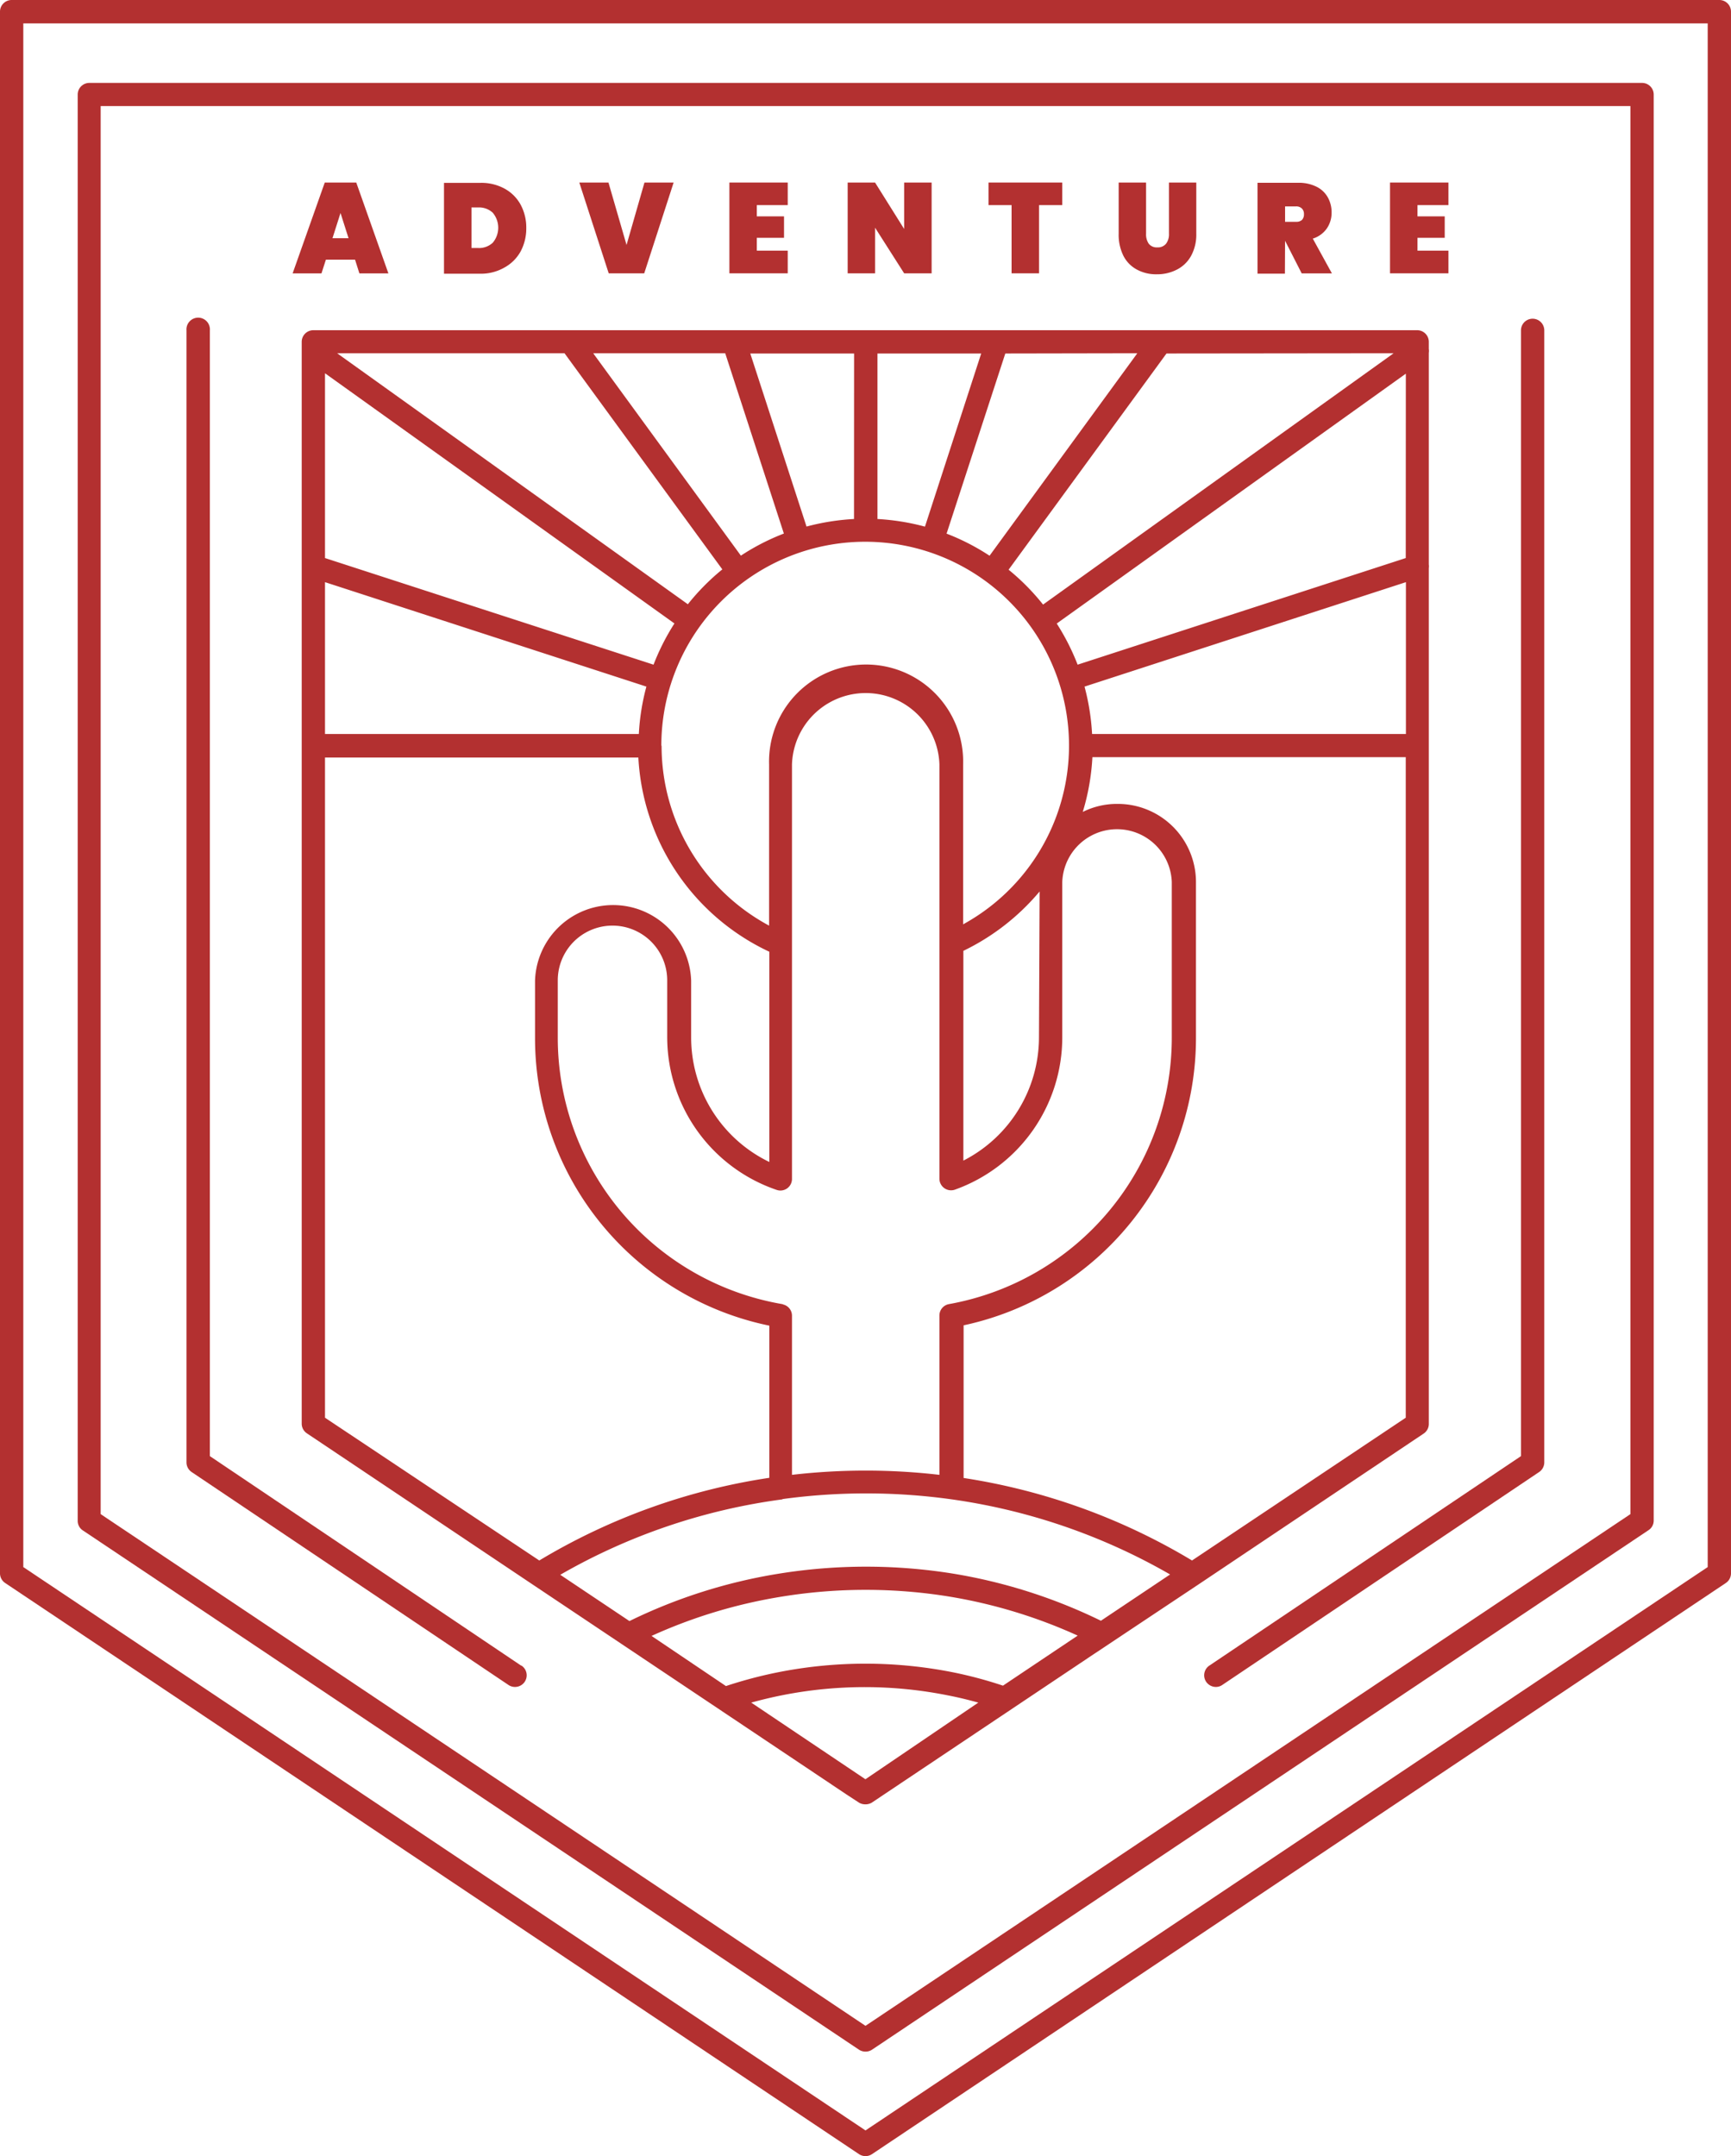 <svg id="Objects" xmlns="http://www.w3.org/2000/svg" viewBox="0 0 215.44 268.36"><defs><style>.cls-1{fill:none;}.cls-2{fill:#b33030;}</style></defs><path class="cls-1" d="M786.49,446.78a28.4,28.4,0,0,1,4.29-4.34l-19.64-26.9h-28.3Z" transform="translate(-700.88 -371.54)"/><path class="cls-1" d="M793.12,440.73a28.15,28.15,0,0,1,5.35-2.75l-7.3-22.44H774.74Z" transform="translate(-700.88 -371.54)"/><path class="cls-1" d="M824.07,440.74l18.39-25.2H826L818.72,438A28.15,28.15,0,0,1,824.07,440.74Z" transform="translate(-700.88 -371.54)"/><path class="cls-1" d="M875.84,444l-40,13a28.71,28.71,0,0,1,.94,5.9h39Z" transform="translate(-700.88 -371.54)"/><path class="cls-1" d="M820.78,489.89V516a17.25,17.25,0,0,0,9.49-15.37V482.5A28.6,28.6,0,0,1,820.78,489.89Z" transform="translate(-700.88 -371.54)"/><path class="cls-1" d="M830.7,446.79l43.66-31.25h-28.3l-19.65,26.91A28.4,28.4,0,0,1,830.7,446.79Z" transform="translate(-700.88 -371.54)"/><path class="cls-1" d="M862.92,398.92a1,1,0,0,0,.25-.73.94.94,0,0,0-.26-.7,1,1,0,0,0-.73-.26h-1.36v1.92h1.36A1.07,1.07,0,0,0,862.92,398.92Z" transform="translate(-700.88 -371.54)"/><path class="cls-1" d="M762.89,399.88a2.42,2.42,0,0,0-.68-1.86,2.5,2.5,0,0,0-1.83-.66h-.82v5.05h.82a2.5,2.5,0,0,0,1.83-.66A2.44,2.44,0,0,0,762.89,399.88Z" transform="translate(-700.88 -371.54)"/><path class="cls-1" d="M741.33,444v18.9h39a28,28,0,0,1,.94-5.9Z" transform="translate(-700.88 -371.54)"/><polygon class="cls-1" points="42.38 26.5 41.39 29.65 43.36 29.65 42.38 26.5"/><path class="cls-1" d="M801.23,437.08a28.7,28.7,0,0,1,5.91-.94v-20.6H794.22Z" transform="translate(-700.88 -371.54)"/><path class="cls-1" d="M836.83,465.83a28.49,28.49,0,0,1-1.2,6.82,9.54,9.54,0,0,1,4.36-1,9.73,9.73,0,0,1,9.71,9.71v19.36a36.58,36.58,0,0,1-28.92,35.81v19a78.09,78.09,0,0,1,28.43,10.27L875.84,548V465.83Z" transform="translate(-700.88 -371.54)"/><path class="cls-1" d="M782.19,454.27a28.39,28.39,0,0,1,2.6-5.13L741.33,418V441Z" transform="translate(-700.88 -371.54)"/><path class="cls-1" d="M796.63,555.47V536.53a36.53,36.53,0,0,1-29.16-35.86v-7.08a9.72,9.72,0,0,1,19.43,0v7.08a17.21,17.21,0,0,0,9.73,15.49V490a28.34,28.34,0,0,1-16.28-24.16h-39V548L768,565.77A78,78,0,0,1,796.63,555.47Z" transform="translate(-700.88 -371.54)"/><path class="cls-1" d="M903.8,560V384.76H713.41V560l95.19,63.69ZM890.15,412.66a1.45,1.45,0,1,1,2.9,0v140.9a1.45,1.45,0,0,1-.64,1.2L853,581.26a1.4,1.4,0,0,1-.8.25,1.47,1.47,0,0,1-1.21-.64,1.45,1.45,0,0,1,.4-2l38.78-26.07Zm-16.27-18.4h7.27v2.81H877.3v1.41h3.39v2.67H877.3v1.59h3.85v2.83h-7.27Zm-16.47,0h5.08a4.93,4.93,0,0,1,2.26.49,3.25,3.25,0,0,1,1.41,1.33,3.78,3.78,0,0,1,.47,1.89,3.43,3.43,0,0,1-.61,2,3.33,3.33,0,0,1-1.75,1.26l2.38,4.33h-3.76l-2.07-4.06v4.06h-3.41Zm-17.3,0h3.41v6.37a2.05,2.05,0,0,0,.33,1.24,1.25,1.25,0,0,0,1.07.46,1.3,1.3,0,0,0,1.09-.46,1.93,1.93,0,0,0,.36-1.24v-6.37h3.4v6.37a5.52,5.52,0,0,1-.65,2.76,4.17,4.17,0,0,1-1.77,1.71,5.34,5.34,0,0,1-2.51.58,5,5,0,0,1-2.45-.58,4,4,0,0,1-1.68-1.7,5.87,5.87,0,0,1-.6-2.77Zm-16.2,0h9.18v2.81H830.2v8.5h-3.42v-8.5h-2.87Zm-17.53,0h3.41l3.62,5.78v-5.78h3.42v11.31h-3.42l-3.62-5.69v5.69h-3.41Zm-14.73,0h7.27v2.81h-3.85v1.41h3.39v2.67h-3.39v1.59h3.85v2.83h-7.27Zm-15,0,2.25,7.78,2.23-7.78h3.64l-3.67,11.31h-4.42L773,394.26Zm-20.46,0h4.54a6,6,0,0,1,3,.72,5,5,0,0,1,2,2,6,6,0,0,1,.7,2.9,6.08,6.08,0,0,1-.7,2.91,5.11,5.11,0,0,1-2,2,5.89,5.89,0,0,1-3,.74h-4.54Zm-14.85,0h3.94l4,11.31h-3.61l-.54-1.71h-3.63l-.54,1.71h-3.59Zm24.82,186.61a1.45,1.45,0,0,1-1.2.64,1.43,1.43,0,0,1-.81-.25l-39.43-26.5a1.45,1.45,0,0,1-.64-1.2V412.66a1.46,1.46,0,1,1,2.91,0V552.78l38.78,26.07A1.45,1.45,0,0,1,766.12,580.87Zm42.47,15.28h0a1.49,1.49,0,0,1-.81-.25l-1.53-1-11.43-7.65-27.7-18.53h0l-28-18.75a1.45,1.45,0,0,1-.64-1.21V414.09a1.45,1.45,0,0,1,1.45-1.45H877.3a1.45,1.45,0,0,1,1.45,1.45V415a1.61,1.61,0,0,1,0,.49v26.33a1.85,1.85,0,0,1,0,.47V548.73a1.44,1.44,0,0,1-.65,1.21l-28,18.76h0l-13.52,9L809.4,595.9a1.51,1.51,0,0,1-.81.25Z" transform="translate(-700.88 -371.54)"/><path class="cls-1" d="M810.06,436.14a28.71,28.71,0,0,1,5.91.95l7-21.55H810.06Z" transform="translate(-700.88 -371.54)"/><path class="cls-1" d="M703.78,566.59,808.6,636.71l104.82-70.12V374.45H703.78Zm6.72-183.28a1.45,1.45,0,0,1,1.45-1.45h193.3a1.45,1.45,0,0,1,1.45,1.45V560.82a1.42,1.42,0,0,1-.65,1.2l-96.64,64.66a1.47,1.47,0,0,1-.81.24,1.5,1.5,0,0,1-.81-.24L711.15,562a1.42,1.42,0,0,1-.65-1.2Z" transform="translate(-700.88 -371.54)"/><path class="cls-1" d="M835,454.27,875.84,441V418.05l-43.45,31.1A28.64,28.64,0,0,1,835,454.27Z" transform="translate(-700.88 -371.54)"/><path class="cls-2" d="M809.4,595.9l27.14-18.16,13.52-9h0l28-18.76a1.44,1.44,0,0,0,.65-1.21V442.26a1.85,1.85,0,0,0,0-.47V415.46a1.61,1.61,0,0,0,0-.49v-.88a1.45,1.45,0,0,0-1.45-1.45H739.88a1.45,1.45,0,0,0-1.45,1.45V548.73a1.45,1.45,0,0,0,.64,1.21l28,18.75h0l27.7,18.53,11.43,7.65,1.53,1a1.49,1.49,0,0,0,.81.25h0A1.51,1.51,0,0,0,809.4,595.9Zm-68.07-133V444l40,13a28,28,0,0,0-.94,5.9Zm29.81-47.39,19.64,26.9a28.4,28.4,0,0,0-4.29,4.34l-43.65-31.24Zm20,0,7.3,22.44a28.15,28.15,0,0,0-5.35,2.75l-18.38-25.19Zm51.29,0-18.39,25.2a28.15,28.15,0,0,0-5.35-2.75L826,415.54Zm31.9,0L830.7,446.79a28.4,28.4,0,0,0-4.29-4.34l19.65-26.91Zm-37.53,47.39a28.71,28.71,0,0,0-.94-5.9l40-13v18.9Zm-38.55,95.23a77,77,0,0,1,20.85,0,75.48,75.48,0,0,1,27.41,9.38l-8.61,5.76a66.34,66.34,0,0,0-18.37-5.86,68.16,68.16,0,0,0-21.71,0,66.17,66.17,0,0,0-18.6,5.9l-8.61-5.76A75.21,75.21,0,0,1,798.28,558.16Zm.05-24.26a33.64,33.64,0,0,1-28-33.23v-7.08a6.81,6.81,0,1,1,13.62,0v7.08a20.11,20.11,0,0,0,13.61,19,1.44,1.44,0,0,0,1.92-1.37V466.68a9.18,9.18,0,0,1,18.35,0v51.56a1.45,1.45,0,0,0,1.94,1.37,20.14,20.14,0,0,0,13.35-18.94V481.31a6.82,6.82,0,0,1,13.63,0v19.36a33.69,33.69,0,0,1-27.73,33.19,1.44,1.44,0,0,0-1.19,1.43v19.82a79.87,79.87,0,0,0-18.35,0V535.33A1.44,1.44,0,0,0,798.33,533.9Zm-15.11-69.52a25.37,25.37,0,1,1,37.56,22.24V466.68a12.08,12.08,0,1,0-24.15,0v20.07A25.4,25.4,0,0,1,783.22,464.38Zm47,36.29A17.25,17.25,0,0,1,820.78,516V489.89a28.6,28.6,0,0,0,9.49-7.39Zm-48.22,74.52a63.49,63.49,0,0,1,16.26-4.9,65,65,0,0,1,20.78,0,63.42,63.42,0,0,1,16,4.86l-9.3,6.23a52.2,52.2,0,0,0-6.21-1.66,55.84,55.84,0,0,0-21.82,0,54.77,54.77,0,0,0-6.45,1.71Zm12.41,8.3c1.29-.36,2.6-.67,3.91-.93a52.68,52.68,0,0,1,20.67.05c1.23.24,2.46.54,3.68.88L808.59,593ZM875.84,441,835,454.27a28.64,28.64,0,0,0-2.6-5.12l43.45-31.1ZM816,437.09a28.71,28.71,0,0,0-5.91-.95v-20.6H823Zm-8.83-.95a28.7,28.7,0,0,0-5.91.94l-7-21.54h12.92Zm-22.35,13a28.39,28.39,0,0,0-2.6,5.13L741.33,441V418Zm64.42,116.63a78.09,78.09,0,0,0-28.43-10.27v-19a36.58,36.58,0,0,0,28.92-35.81V481.31A9.73,9.73,0,0,0,840,471.6a9.54,9.54,0,0,0-4.36,1,28.49,28.49,0,0,0,1.2-6.82h39V548ZM741.33,465.83h39A28.34,28.34,0,0,0,796.63,490v26.17a17.21,17.21,0,0,1-9.73-15.49v-7.08a9.72,9.72,0,0,0-19.43,0v7.08a36.53,36.53,0,0,0,29.16,35.86v18.94A78,78,0,0,0,768,565.77L741.33,548Z" transform="translate(-700.88 -371.54)"/><path class="cls-2" d="M711.15,562l96.64,64.66a1.5,1.5,0,0,0,.81.24,1.47,1.47,0,0,0,.81-.24L906.05,562a1.42,1.42,0,0,0,.65-1.2V383.31a1.45,1.45,0,0,0-1.45-1.45H712a1.45,1.45,0,0,0-1.45,1.45V560.82A1.42,1.42,0,0,0,711.15,562Zm2.26-177.26H903.8V560l-95.2,63.69L713.41,560Z" transform="translate(-700.88 -371.54)"/><path class="cls-2" d="M914.87,371.54H702.33a1.45,1.45,0,0,0-1.45,1.46V567.36a1.45,1.45,0,0,0,.64,1.21l106.27,71.09a1.51,1.51,0,0,0,.81.25,1.49,1.49,0,0,0,.81-.25l106.27-71.09a1.45,1.45,0,0,0,.64-1.21V373A1.45,1.45,0,0,0,914.87,371.54Zm-1.45,195.05L808.6,636.71,703.78,566.59V374.45H913.42Z" transform="translate(-700.88 -371.54)"/><path class="cls-2" d="M741.44,403.86h3.63l.54,1.71h3.61l-4-11.31H741.3l-4,11.31h3.59Zm1.82-5.81,1,3.14h-2Z" transform="translate(-700.88 -371.54)"/><path class="cls-2" d="M763.68,404.83a5.11,5.11,0,0,0,2-2,6.08,6.08,0,0,0,.7-2.91,6,6,0,0,0-.7-2.9,5,5,0,0,0-2-2,6,6,0,0,0-3-.72h-4.54v11.31h4.54A5.89,5.89,0,0,0,763.68,404.83Zm-4.12-2.42v-5.05h.82a2.5,2.5,0,0,1,1.83.66,2.9,2.9,0,0,1,0,3.73,2.5,2.5,0,0,1-1.83.66Z" transform="translate(-700.88 -371.54)"/><polygon class="cls-2" points="80.18 34.02 83.84 22.72 80.21 22.72 77.98 30.49 75.73 22.72 72.1 22.72 75.76 34.02 80.18 34.02"/><polygon class="cls-2" points="98.04 31.2 94.19 31.2 94.19 29.6 97.58 29.6 97.58 26.93 94.19 26.93 94.19 25.53 98.04 25.53 98.04 22.72 90.78 22.72 90.78 34.02 98.04 34.02 98.04 31.2"/><polygon class="cls-2" points="108.91 28.34 112.53 34.02 115.95 34.02 115.95 22.72 112.53 22.72 112.53 28.5 108.91 22.72 105.5 22.72 105.5 34.02 108.91 34.02 108.91 28.34"/><polygon class="cls-2" points="125.9 34.02 129.32 34.02 129.32 25.53 132.21 25.53 132.21 22.72 123.03 22.72 123.03 25.53 125.9 25.53 125.9 34.02"/><path class="cls-2" d="M842.39,405.1a5,5,0,0,0,2.45.58,5.34,5.34,0,0,0,2.51-.58,4.17,4.17,0,0,0,1.77-1.71,5.52,5.52,0,0,0,.65-2.76v-6.37h-3.4v6.37a1.93,1.93,0,0,1-.36,1.24,1.3,1.3,0,0,1-1.09.46,1.25,1.25,0,0,1-1.07-.46,2.05,2.05,0,0,1-.33-1.24v-6.37h-3.41v6.37a5.87,5.87,0,0,0,.6,2.77A4,4,0,0,0,842.39,405.1Z" transform="translate(-700.88 -371.54)"/><path class="cls-2" d="M860.82,401.51l2.07,4.06h3.76l-2.38-4.33A3.33,3.33,0,0,0,866,400a3.43,3.43,0,0,0,.61-2,3.78,3.78,0,0,0-.47-1.89,3.25,3.25,0,0,0-1.41-1.33,4.93,4.93,0,0,0-2.26-.49h-5.08v11.31h3.41Zm0-4.28h1.36a1,1,0,0,1,.73.26.94.94,0,0,1,.26.7,1,1,0,0,1-.25.73,1.07,1.07,0,0,1-.74.23h-1.36Z" transform="translate(-700.88 -371.54)"/><polygon class="cls-2" points="180.27 31.2 176.42 31.2 176.42 29.6 179.81 29.6 179.81 26.93 176.42 26.93 176.42 25.53 180.27 25.53 180.27 22.72 173 22.72 173 34.02 180.27 34.02 180.27 31.2"/><path class="cls-2" d="M851,580.87a1.47,1.47,0,0,0,1.21.64,1.4,1.4,0,0,0,.8-.25l39.43-26.5a1.45,1.45,0,0,0,.64-1.2V412.66a1.45,1.45,0,1,0-2.9,0V552.78l-38.78,26.07A1.45,1.45,0,0,0,851,580.87Z" transform="translate(-700.88 -371.54)"/><path class="cls-2" d="M765.73,578.85,727,552.78V412.66a1.46,1.46,0,1,0-2.91,0v140.9a1.45,1.45,0,0,0,.64,1.2l39.43,26.5a1.43,1.43,0,0,0,.81.25,1.45,1.45,0,0,0,.81-2.66Z" transform="translate(-700.88 -371.54)"/></svg>